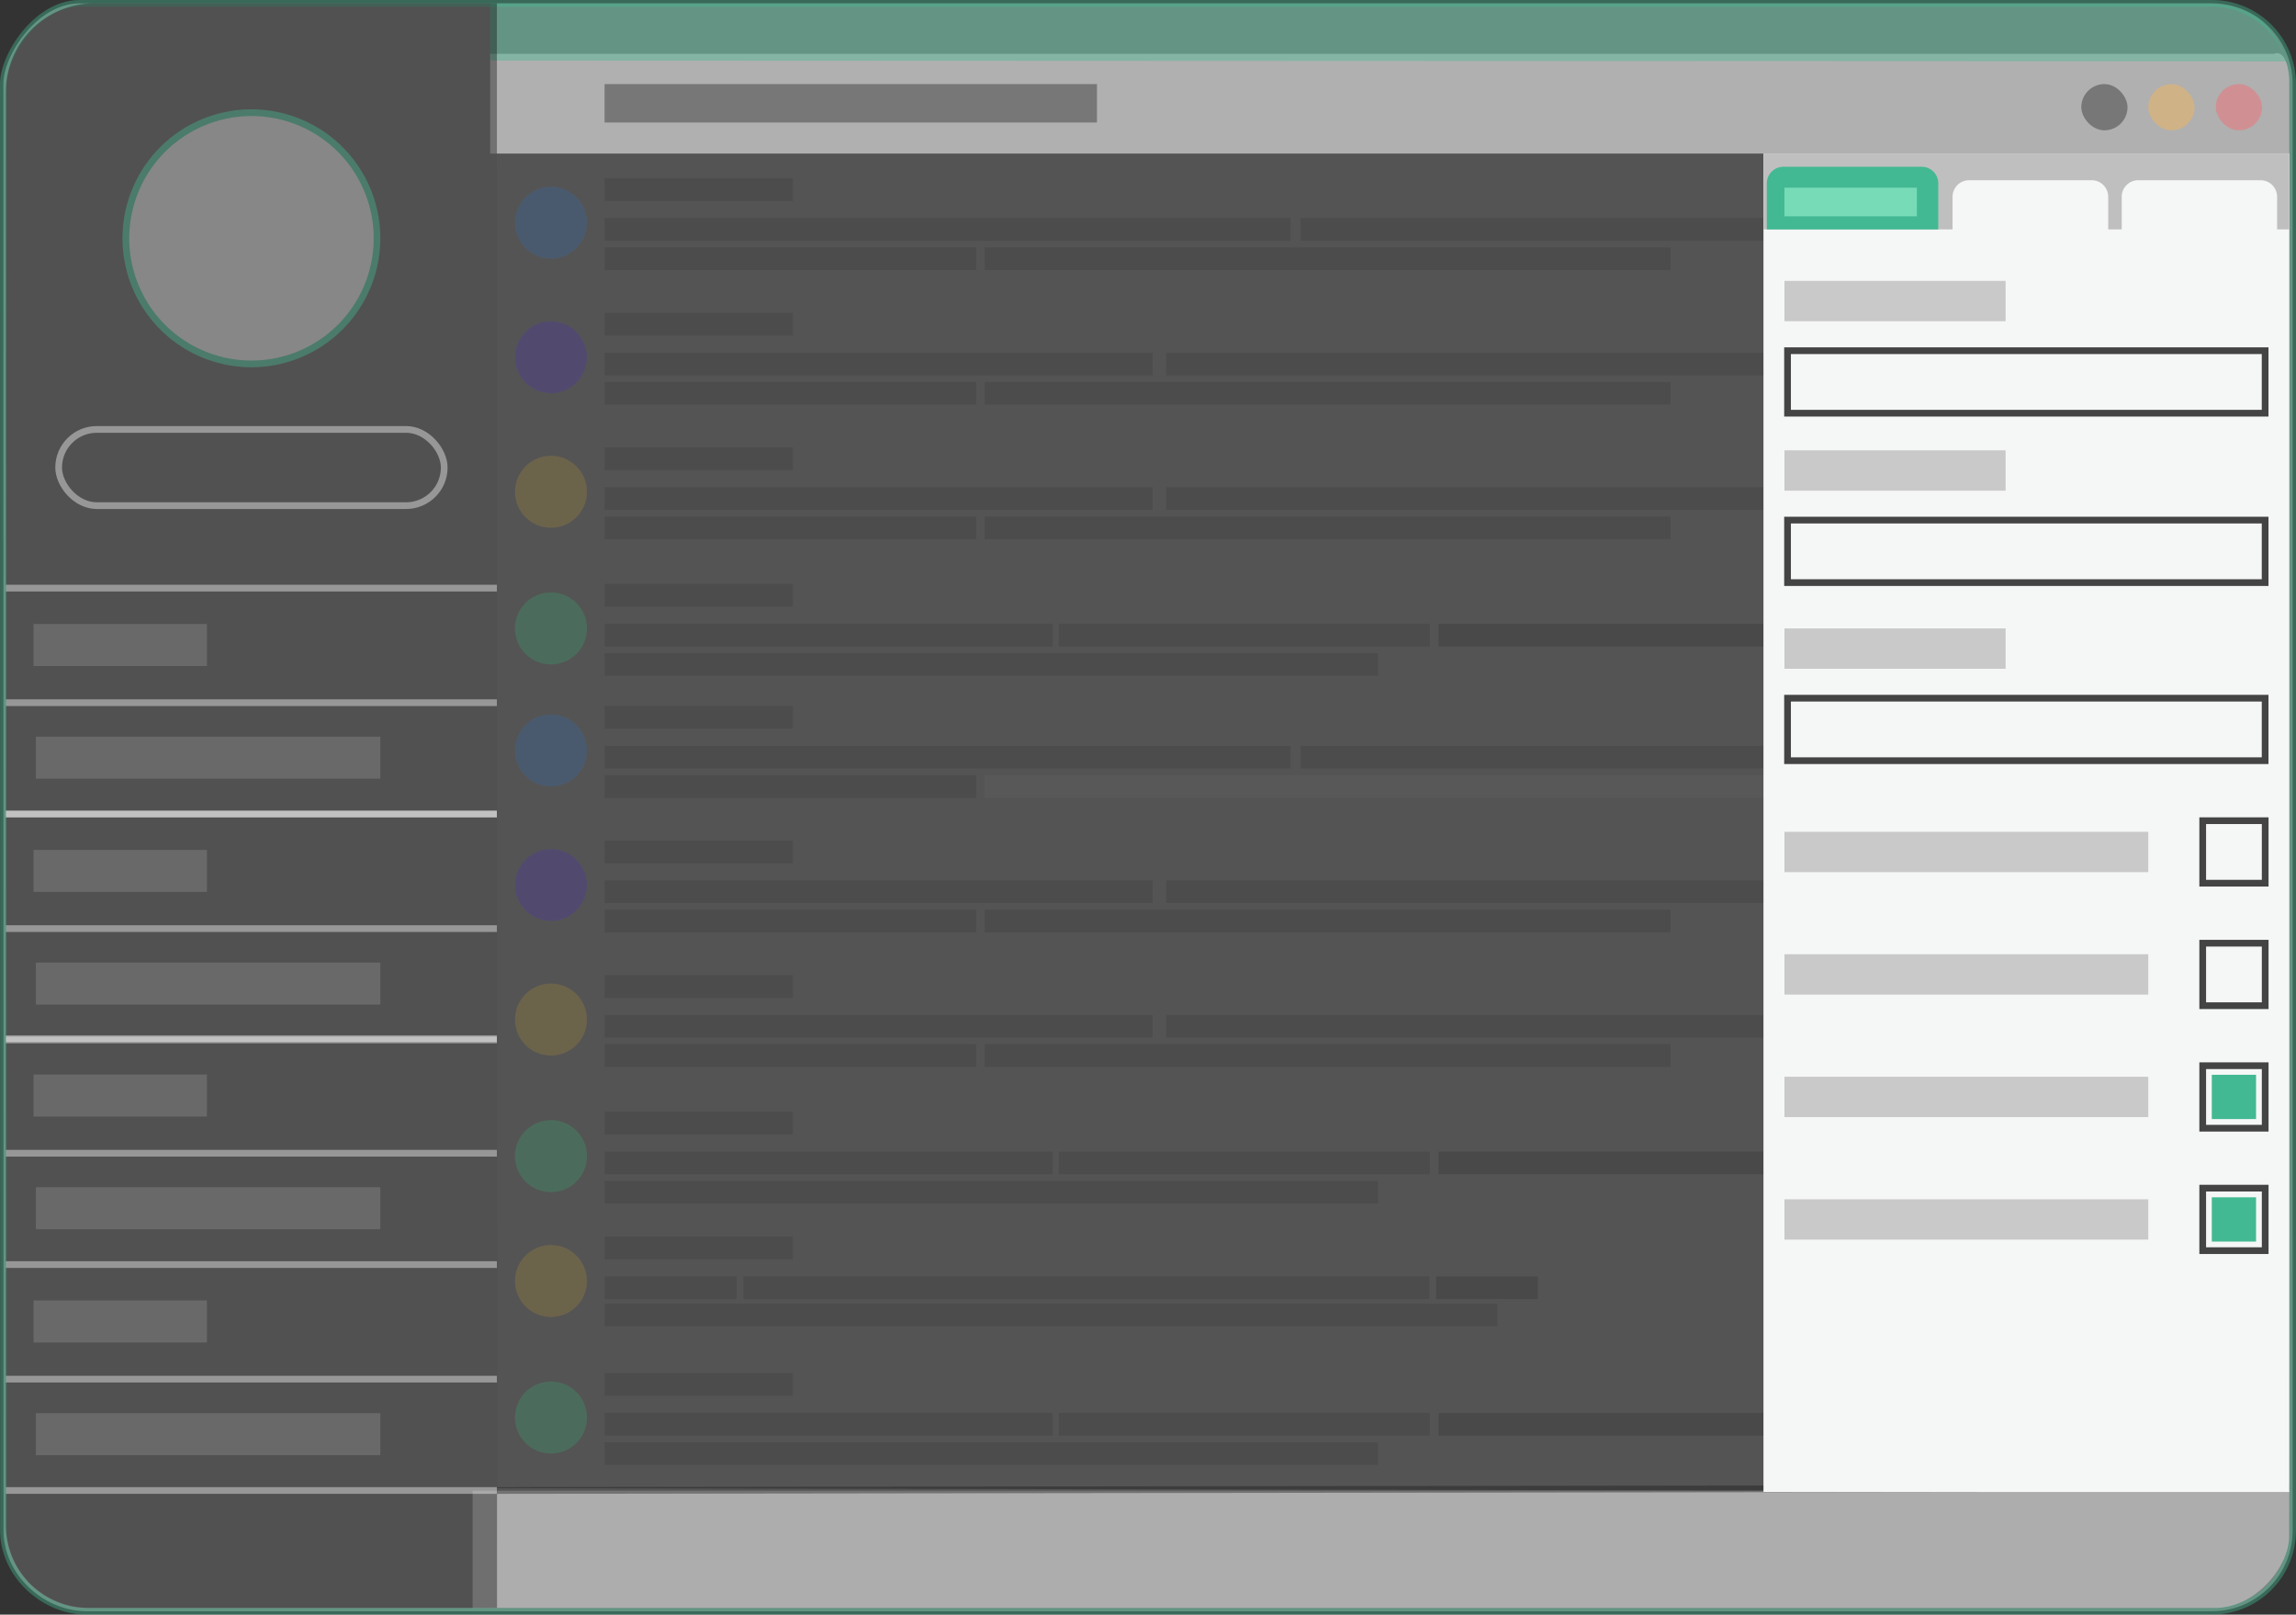 <svg xmlns="http://www.w3.org/2000/svg" viewBox="0 0 341.38 240"><rect x="0" y="0" width="341.38" height="240" fill="#333333" stroke="none"/><defs><style>.cls-1{fill:#e8e8e8;stroke:#42b992;}.cls-1,.cls-16,.cls-20,.cls-21,.cls-27{stroke-miterlimit:10;}.cls-1,.cls-10,.cls-11,.cls-13,.cls-14,.cls-15,.cls-16,.cls-17,.cls-2,.cls-21,.cls-22,.cls-3,.cls-4,.cls-5,.cls-6,.cls-7,.cls-8,.cls-9{opacity:0.4;}.cls-2{fill:#fff;}.cls-19,.cls-3{fill:#42b992;}.cls-4{fill:#ff5f68;}.cls-5{fill:#212121;}.cls-6{fill:#ffb54a;}.cls-7{fill:#5397ea;}.cls-12,.cls-8{fill:#5b5b5b;}.cls-9{fill:#7454e8;}.cls-10{fill:#e0b958;}.cls-11{fill:#56e29c;}.cls-12{opacity:0.56;}.cls-13{fill:#8c8c8c;}.cls-14{fill:#f9f9f9;}.cls-15{fill:#131312;}.cls-16,.cls-20{fill:none;stroke:#fff;}.cls-18{fill:#d8d8d8;}.cls-21,.cls-22{fill:#1a1a1a;}.cls-21{stroke:#1a1a1a;}.cls-23,.cls-27{fill:#f5f7f6;}.cls-24{fill:#bfbfbf;}.cls-25{fill:#77dbb7;}.cls-26{fill:#c9c9c9;}.cls-27{stroke:#444;}</style></defs><title>Asset 8</title><g id="Layer_2" data-name="Layer 2"><g id="Layer_3" data-name="Layer 3"><path class="cls-1" d="M328.88,239.5h-316c-6.4,0-12.36-5.44-12.36-12L.5,12.35C.59,8.05,5.56.5,11.88.5h317a12,12,0,0,1,12,12v215A12,12,0,0,1,328.88,239.5Z"/><path class="cls-2" d="M340.38,22.83H72.88V8H338.09c1.81-.75,2.29,2.74,2.29,4Z"/><path class="cls-3" d="M339.9,9.12,72.88,9V.51h255c3.67-.08,7,1.14,8.82,2.93A15.2,15.2,0,0,1,339.9,9.12Z"/><rect class="cls-4" x="329.46" y="12.5" width="6.87" height="6.87" rx="3.44" ry="3.44"/><rect class="cls-5" x="309.46" y="12.5" width="6.87" height="6.87" rx="3.44" ry="3.44"/><rect class="cls-6" x="319.42" y="12.51" width="6.87" height="6.87" rx="3.44" ry="3.44"/><circle class="cls-7" cx="81.92" cy="33.1" r="5.35"/><rect class="cls-8" x="89.9" y="26.5" width="28" height="3.38"/><rect class="cls-8" x="89.9" y="32.42" width="102" height="3.38"/><rect class="cls-8" x="193.4" y="32.42" width="102" height="3.38"/><rect class="cls-8" x="89.9" y="36.77" width="55.25" height="3.38"/><rect class="cls-8" x="146.4" y="36.77" width="102" height="3.38"/><circle class="cls-9" cx="81.92" cy="53.1" r="5.35"/><rect class="cls-8" x="89.9" y="46.5" width="28" height="3.38"/><rect class="cls-8" x="89.9" y="52.42" width="81.49" height="3.38"/><rect class="cls-8" x="173.4" y="52.42" width="102" height="3.38"/><rect class="cls-8" x="89.9" y="56.77" width="55.25" height="3.38"/><rect class="cls-8" x="146.4" y="56.77" width="102" height="3.38"/><circle class="cls-10" cx="81.92" cy="73.1" r="5.35"/><rect class="cls-8" x="89.9" y="66.5" width="28" height="3.38"/><rect class="cls-8" x="89.9" y="72.42" width="81.49" height="3.38"/><rect class="cls-8" x="173.4" y="72.42" width="102" height="3.38"/><rect class="cls-8" x="89.9" y="76.77" width="55.25" height="3.38"/><rect class="cls-8" x="146.4" y="76.77" width="102" height="3.38"/><circle class="cls-11" cx="81.92" cy="93.41" r="5.35"/><rect class="cls-8" x="89.9" y="86.8" width="28" height="3.38"/><rect class="cls-8" x="89.9" y="92.72" width="66.63" height="3.38"/><rect class="cls-8" x="157.4" y="92.72" width="55.19" height="3.38"/><rect class="cls-12" x="213.9" y="92.72" width="55.25" height="3.38"/><rect class="cls-8" x="89.9" y="97.07" width="115" height="3.38"/><circle class="cls-7" cx="81.92" cy="111.55" r="5.35"/><rect class="cls-8" x="89.9" y="104.95" width="28" height="3.38"/><rect class="cls-8" x="89.9" y="110.86" width="102" height="3.38"/><rect class="cls-8" x="193.4" y="110.86" width="91.75" height="3.38"/><rect class="cls-8" x="89.9" y="115.22" width="55.25" height="3.38"/><rect class="cls-13" x="146.4" y="115.22" width="138.71" height="3.38"/><circle class="cls-9" cx="81.92" cy="131.55" r="5.35"/><rect class="cls-8" x="89.9" y="124.95" width="28" height="3.38"/><rect class="cls-8" x="89.9" y="130.86" width="81.49" height="3.38"/><rect class="cls-8" x="173.4" y="130.86" width="102" height="3.38"/><rect class="cls-8" x="89.9" y="135.22" width="55.25" height="3.38"/><rect class="cls-8" x="146.4" y="135.22" width="102" height="3.38"/><circle class="cls-10" cx="81.92" cy="151.55" r="5.35"/><rect class="cls-8" x="89.9" y="144.95" width="28" height="3.38"/><rect class="cls-8" x="89.9" y="150.86" width="81.49" height="3.38"/><rect class="cls-8" x="173.4" y="150.86" width="102" height="3.38"/><rect class="cls-8" x="89.9" y="155.22" width="55.25" height="3.38"/><rect class="cls-8" x="146.4" y="155.22" width="102" height="3.38"/><circle class="cls-11" cx="81.92" cy="171.85" r="5.35"/><rect class="cls-8" x="89.9" y="165.25" width="28" height="3.38"/><rect class="cls-8" x="89.9" y="171.17" width="66.63" height="3.38"/><rect class="cls-8" x="157.4" y="171.17" width="55.19" height="3.38"/><rect class="cls-12" x="213.9" y="171.17" width="55.25" height="3.38"/><rect class="cls-8" x="89.9" y="175.52" width="115" height="3.38"/><circle class="cls-10" cx="81.92" cy="190.41" r="5.35"/><rect class="cls-8" x="89.9" y="183.8" width="28" height="3.38"/><rect class="cls-8" x="89.9" y="189.72" width="19.63" height="3.38"/><rect class="cls-8" x="110.53" y="189.72" width="102" height="3.38"/><rect class="cls-12" x="213.53" y="189.73" width="15.13" height="3.38"/><rect class="cls-8" x="89.89" y="193.78" width="132.75" height="3.38"/><circle class="cls-11" cx="81.92" cy="210.71" r="5.35"/><rect class="cls-8" x="89.9" y="204.1" width="28" height="3.38"/><rect class="cls-8" x="89.9" y="210.02" width="66.63" height="3.38"/><rect class="cls-8" x="157.4" y="210.02" width="55.19" height="3.38"/><rect class="cls-12" x="213.9" y="210.02" width="55.25" height="3.38"/><rect class="cls-8" x="89.9" y="214.38" width="115" height="3.38"/><path class="cls-14" d="M340.38,221.58H70.27V239H329.36c6,0,11-6.07,11-10.67Z"/><path class="cls-15" d="M73.88.5H14A13.13,13.13,0,0,0,.88,13.63v213A12.27,12.27,0,0,0,13,239l60.9,0Z"/><rect class="cls-5" x="89.89" y="12.5" width="73.21" height="5.71"/><rect class="cls-16" x="8.72" y="63.83" width="57.33" height="11.33" rx="5.67" ry="5.67"/><rect class="cls-13" x="4.99" y="92.75" width="25.78" height="6.25"/><rect class="cls-13" x="5.33" y="109.5" width="51.22" height="6.25"/><g class="cls-17"><path class="cls-18" d="M37.38,54.08A18.67,18.67,0,1,1,56.05,35.42,18.68,18.68,0,0,1,37.38,54.08Z"/><path class="cls-19" d="M37.38,17.25A18.17,18.17,0,1,1,19.22,35.42,18.19,18.19,0,0,1,37.38,17.25m0-1A19.17,19.17,0,1,0,56.55,35.42,19.16,19.16,0,0,0,37.38,16.25Z"/></g><g class="cls-17"><line class="cls-20" x1="0.88" y1="87.42" x2="73.88" y2="87.42"/></g><line class="cls-16" x1="73.88" y1="104.45" x2="0.88" y2="104.45"/><line class="cls-16" x1="73.88" y1="121" x2="0.88" y2="121"/><rect class="cls-13" x="4.99" y="126.33" width="25.78" height="6.25"/><rect class="cls-13" x="5.33" y="143.08" width="51.22" height="6.25"/><g class="cls-17"><line class="cls-20" x1="0.88" y1="121" x2="73.88" y2="121"/></g><line class="cls-16" x1="73.88" y1="138.03" x2="0.88" y2="138.03"/><line class="cls-16" x1="73.88" y1="154.58" x2="0.88" y2="154.58"/><rect class="cls-13" x="4.99" y="159.72" width="25.78" height="6.25"/><rect class="cls-13" x="5.33" y="176.47" width="51.22" height="6.25"/><g class="cls-17"><line class="cls-20" x1="0.88" y1="154.39" x2="73.88" y2="154.39"/></g><line class="cls-16" x1="73.88" y1="171.42" x2="0.88" y2="171.42"/><rect class="cls-13" x="4.99" y="193.3" width="25.78" height="6.25"/><rect class="cls-13" x="5.33" y="210.05" width="51.22" height="6.25"/><g class="cls-17"><line class="cls-20" x1="0.88" y1="187.97" x2="73.88" y2="187.97"/></g><line class="cls-16" x1="73.88" y1="205" x2="0.88" y2="205"/><line class="cls-16" x1="73.88" y1="221.55" x2="0.88" y2="221.55"/><line class="cls-21" x1="73.88" y1="221.55" x2="340.38" y2="221.2"/><polygon class="cls-22" points="340.38 221.7 73.88 221.2 73.88 22.83 339.9 22.83 340.38 221.7"/><rect class="cls-23" x="262.2" y="22.83" width="78.19" height="198.94"/><rect class="cls-24" x="262.2" y="22.83" width="78.19" height="11.27"/><path class="cls-19" d="M265.15,24.79h20.58a2.46,2.46,0,0,1,2.46,2.46V34.1a0,0,0,0,1,0,0H262.7a0,0,0,0,1,0,0V27.25A2.46,2.46,0,0,1,265.15,24.79Z"/><path class="cls-23" d="M292.78,26.79H311a2.46,2.46,0,0,1,2.46,2.46V36.1a0,0,0,0,1,0,0H290.32a0,0,0,0,1,0,0V29.25A2.46,2.46,0,0,1,292.78,26.79Z"/><path class="cls-23" d="M317.92,26.79h18.19a2.46,2.46,0,0,1,2.46,2.46V36.1a0,0,0,0,1,0,0H315.47a0,0,0,0,1,0,0V29.25A2.46,2.46,0,0,1,317.92,26.79Z"/><rect class="cls-25" x="265.32" y="27.9" width="19.69" height="4.25"/><rect class="cls-26" x="265.32" y="41.75" width="32.88" height="6"/><rect class="cls-27" x="265.78" y="52.13" width="71.01" height="9.29"/><rect class="cls-26" x="265.32" y="66.94" width="32.88" height="6"/><rect class="cls-27" x="265.78" y="77.31" width="71.01" height="9.29"/><rect class="cls-26" x="265.32" y="93.41" width="32.88" height="6"/><rect class="cls-26" x="265.32" y="123.64" width="54.1" height="6"/><rect class="cls-27" x="265.78" y="103.78" width="71.01" height="9.29"/><rect class="cls-27" x="327.51" y="121.99" width="9.29" height="9.29"/><rect class="cls-26" x="265.32" y="141.84" width="54.1" height="6"/><rect class="cls-27" x="327.51" y="140.2" width="9.29" height="9.29"/><rect class="cls-26" x="265.32" y="160.05" width="54.1" height="6"/><rect class="cls-27" x="327.51" y="158.41" width="9.29" height="9.29"/><rect class="cls-19" x="328.86" y="159.76" width="6.58" height="6.58"/><rect class="cls-26" x="265.32" y="178.26" width="54.1" height="6"/><rect class="cls-27" x="327.51" y="176.61" width="9.29" height="9.29"/><rect class="cls-19" x="328.86" y="177.97" width="6.58" height="6.58"/></g></g></svg>